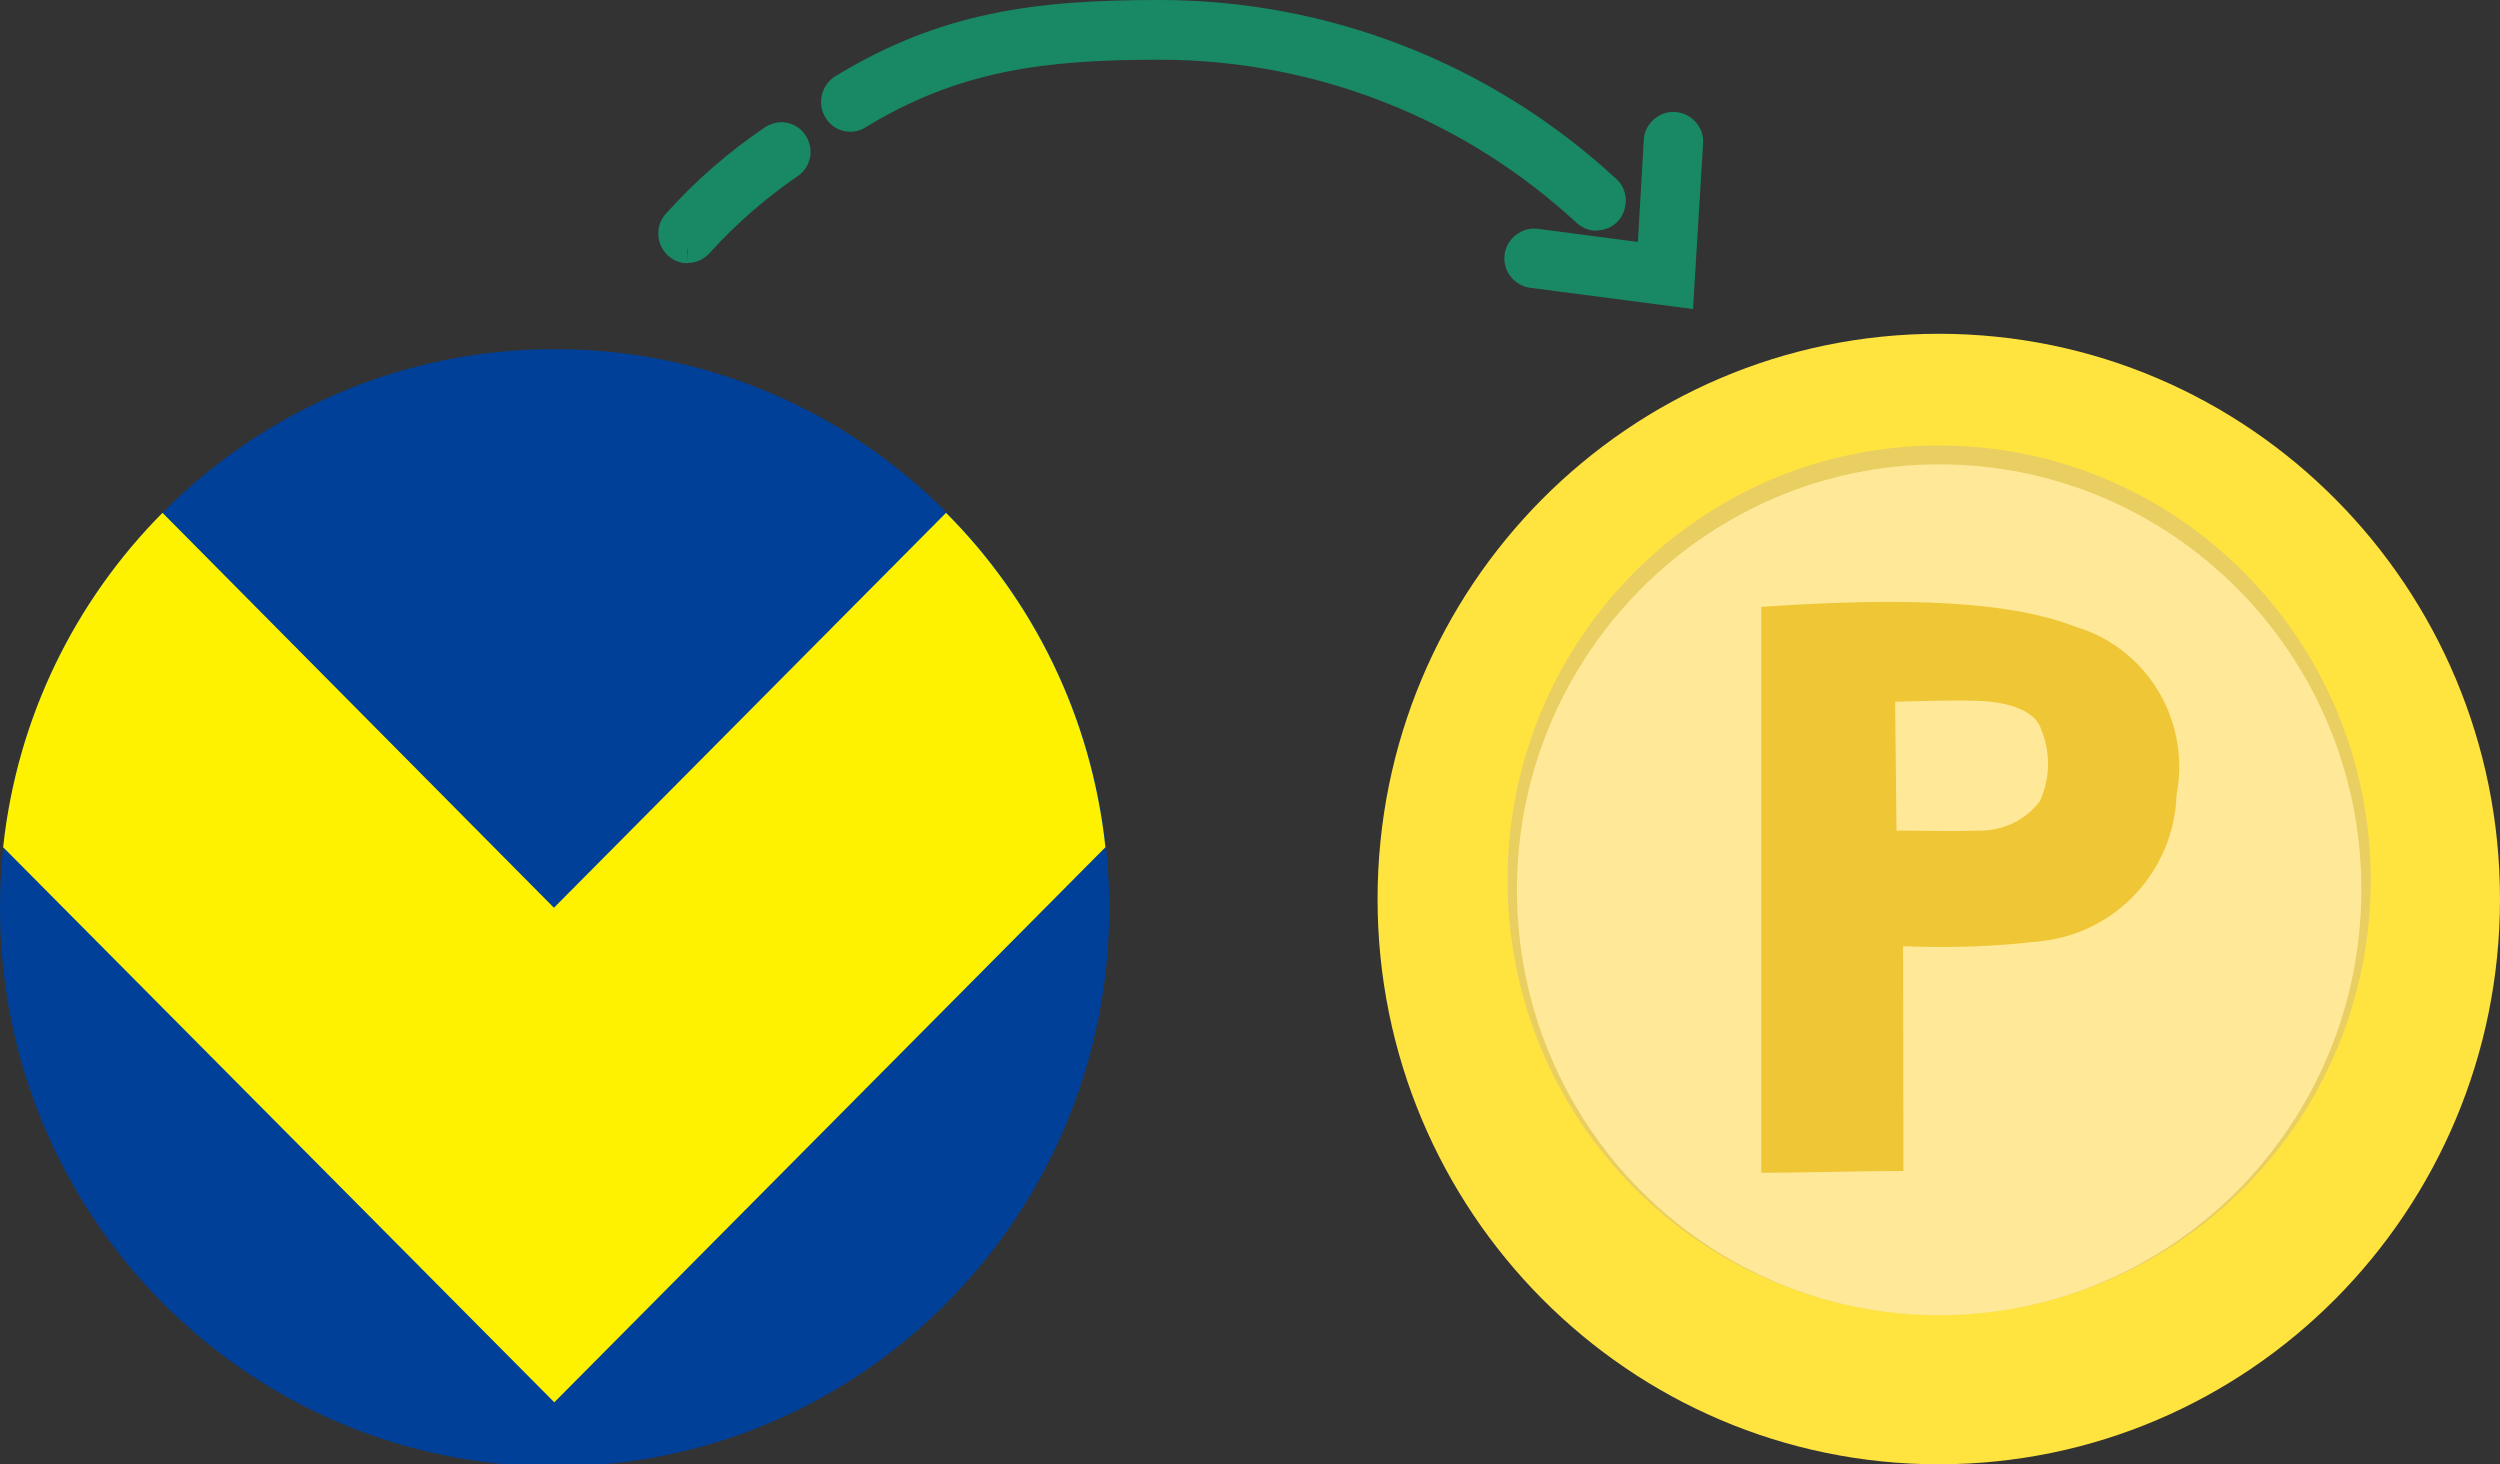 <svg width="70" height="41" viewBox="0 0 70 41" fill="none" xmlns="http://www.w3.org/2000/svg">
<rect x="0" y="0" width="70" height="41" fill="#333333" stroke="none"/>
<g clip-path="url(#clip0_10203_7396)">
<path d="M70 25.173C70 33.913 62.964 41 54.286 41C45.609 41 38.572 33.913 38.572 25.173C38.572 16.433 45.609 9.346 54.286 9.346C62.964 9.346 70 16.433 70 25.173Z" fill="#FFE440"/>
<path d="M66.38 24.645C66.38 31.371 60.974 36.816 54.296 36.816C47.618 36.816 42.212 31.371 42.212 24.645C42.212 17.919 47.618 12.474 54.296 12.474C60.974 12.474 66.38 17.919 66.38 24.645Z" fill="#E9CE61"/>
<path d="M66.118 24.909C66.118 31.488 60.818 36.826 54.296 36.826C47.773 36.826 42.474 31.488 42.474 24.919C42.474 18.349 47.773 13.002 54.296 13.002C60.828 13.002 66.118 18.34 66.118 24.909Z" fill="#FFE897"/>
<path fill-rule="evenodd" clip-rule="evenodd" d="M53.296 32.788C51.908 32.788 50.627 32.837 49.316 32.837V16.99C52.189 16.805 55.858 16.668 58.11 17.548C60.119 18.144 61.342 20.177 60.944 22.25C60.876 24.361 59.275 26.102 57.198 26.346C55.897 26.502 54.587 26.551 53.286 26.492C53.286 28.555 53.296 30.657 53.296 32.788ZM53.063 19.64L53.102 23.257C54.004 23.257 54.606 23.286 55.383 23.257C56.052 23.276 56.693 22.983 57.11 22.445C57.411 21.8 57.421 21.067 57.149 20.412C56.984 19.884 56.208 19.669 55.509 19.63C54.81 19.591 53.82 19.63 53.063 19.649" fill="#EFC636"/>
<path d="M44.707 6.071C44.6 6.071 44.493 6.032 44.416 5.954C41.145 2.933 36.874 1.261 32.438 1.271C29.138 1.271 26.712 1.584 24.043 3.216C23.839 3.353 23.567 3.294 23.441 3.089C23.305 2.884 23.363 2.61 23.567 2.483C23.567 2.483 23.586 2.473 23.596 2.464C26.44 0.733 28.993 0.391 32.448 0.391C37.097 0.391 41.581 2.141 45.008 5.308C45.182 5.474 45.192 5.748 45.037 5.934C44.959 6.022 44.843 6.071 44.716 6.081" fill="#198965"/>
<path d="M44.706 6.462C44.502 6.462 44.308 6.384 44.153 6.247C40.96 3.294 36.806 1.672 32.467 1.672H32.438C29.206 1.672 26.837 1.984 24.246 3.558C23.877 3.803 23.363 3.695 23.12 3.304C22.877 2.923 22.984 2.405 23.363 2.151C26.323 0.342 28.953 0 32.457 0C37.213 0 41.765 1.779 45.26 5.015C45.425 5.162 45.512 5.367 45.522 5.592C45.522 5.817 45.454 6.022 45.308 6.188C45.153 6.354 44.939 6.452 44.706 6.452V6.462ZM32.467 0.88C37 0.88 41.338 2.581 44.677 5.66L44.706 6.061V5.67C44.706 5.67 44.726 5.67 44.735 5.65C41.377 2.483 37.009 0.772 32.457 0.772H32.438C29.06 0.772 26.556 1.105 23.79 2.786C26.585 1.202 29.07 0.87 32.438 0.87H32.467V0.88Z" fill="#198965"/>
<path d="M19.257 6.98C19.014 6.98 18.82 6.784 18.82 6.54C18.82 6.433 18.859 6.325 18.937 6.237C19.742 5.338 20.655 4.536 21.654 3.861C21.868 3.744 22.13 3.813 22.247 4.028C22.353 4.213 22.305 4.458 22.14 4.585C21.198 5.23 20.334 5.983 19.568 6.833C19.49 6.921 19.374 6.97 19.247 6.97" fill="#198965"/>
<path d="M19.257 7.371C18.8 7.371 18.432 7 18.432 6.54C18.432 6.325 18.509 6.13 18.655 5.973C19.48 5.054 20.412 4.243 21.441 3.549C21.664 3.422 21.887 3.392 22.091 3.451C22.304 3.51 22.479 3.646 22.586 3.842C22.79 4.204 22.702 4.644 22.382 4.898C21.441 5.543 20.596 6.276 19.858 7.097C19.693 7.273 19.48 7.361 19.257 7.361V7.371ZM21.926 4.272C20.907 4.849 20.014 5.631 19.227 6.501L19.257 7.332V6.589C20.072 5.709 20.955 4.927 21.926 4.272Z" fill="#198965"/>
<path d="M47.036 8.202L42.882 7.664C42.639 7.625 42.484 7.4 42.523 7.156C42.561 6.931 42.765 6.765 42.988 6.794L46.221 7.215L46.415 3.94C46.434 3.695 46.638 3.51 46.88 3.529C47.123 3.549 47.308 3.754 47.288 3.998L47.036 8.212V8.202Z" fill="#198965"/>
<path d="M47.395 8.652L42.823 8.055C42.367 7.977 42.056 7.547 42.134 7.097C42.202 6.667 42.619 6.364 43.027 6.403L45.861 6.775L46.026 3.92C46.036 3.695 46.133 3.5 46.308 3.343C46.473 3.197 46.686 3.118 46.909 3.138C47.133 3.148 47.336 3.255 47.482 3.422C47.628 3.588 47.705 3.803 47.686 4.028L47.404 8.652H47.395ZM42.94 7.175L46.667 7.752L46.89 3.969H46.793L46.57 7.654L42.93 7.175H42.94Z" fill="#198965"/>
<path d="M15.53 41.059C24.107 41.059 31.059 34.056 31.059 25.417C31.059 16.779 24.107 9.776 15.53 9.776C6.953 9.776 0 16.779 0 25.417C0 34.056 6.953 41.059 15.53 41.059Z" fill="#004098"/>
<path d="M4.55 14.359C2.114 16.813 0.479 20.075 0.088 23.722L15.52 39.265L30.952 23.722C30.56 20.075 28.936 16.813 26.489 14.359L15.51 25.417L4.55 14.359Z" fill="#FFF200"/>
</g>
<defs>
<clipPath id="clip0_10203_7396">
<rect width="70" height="41" fill="white"/>
</clipPath>
</defs>
</svg>
